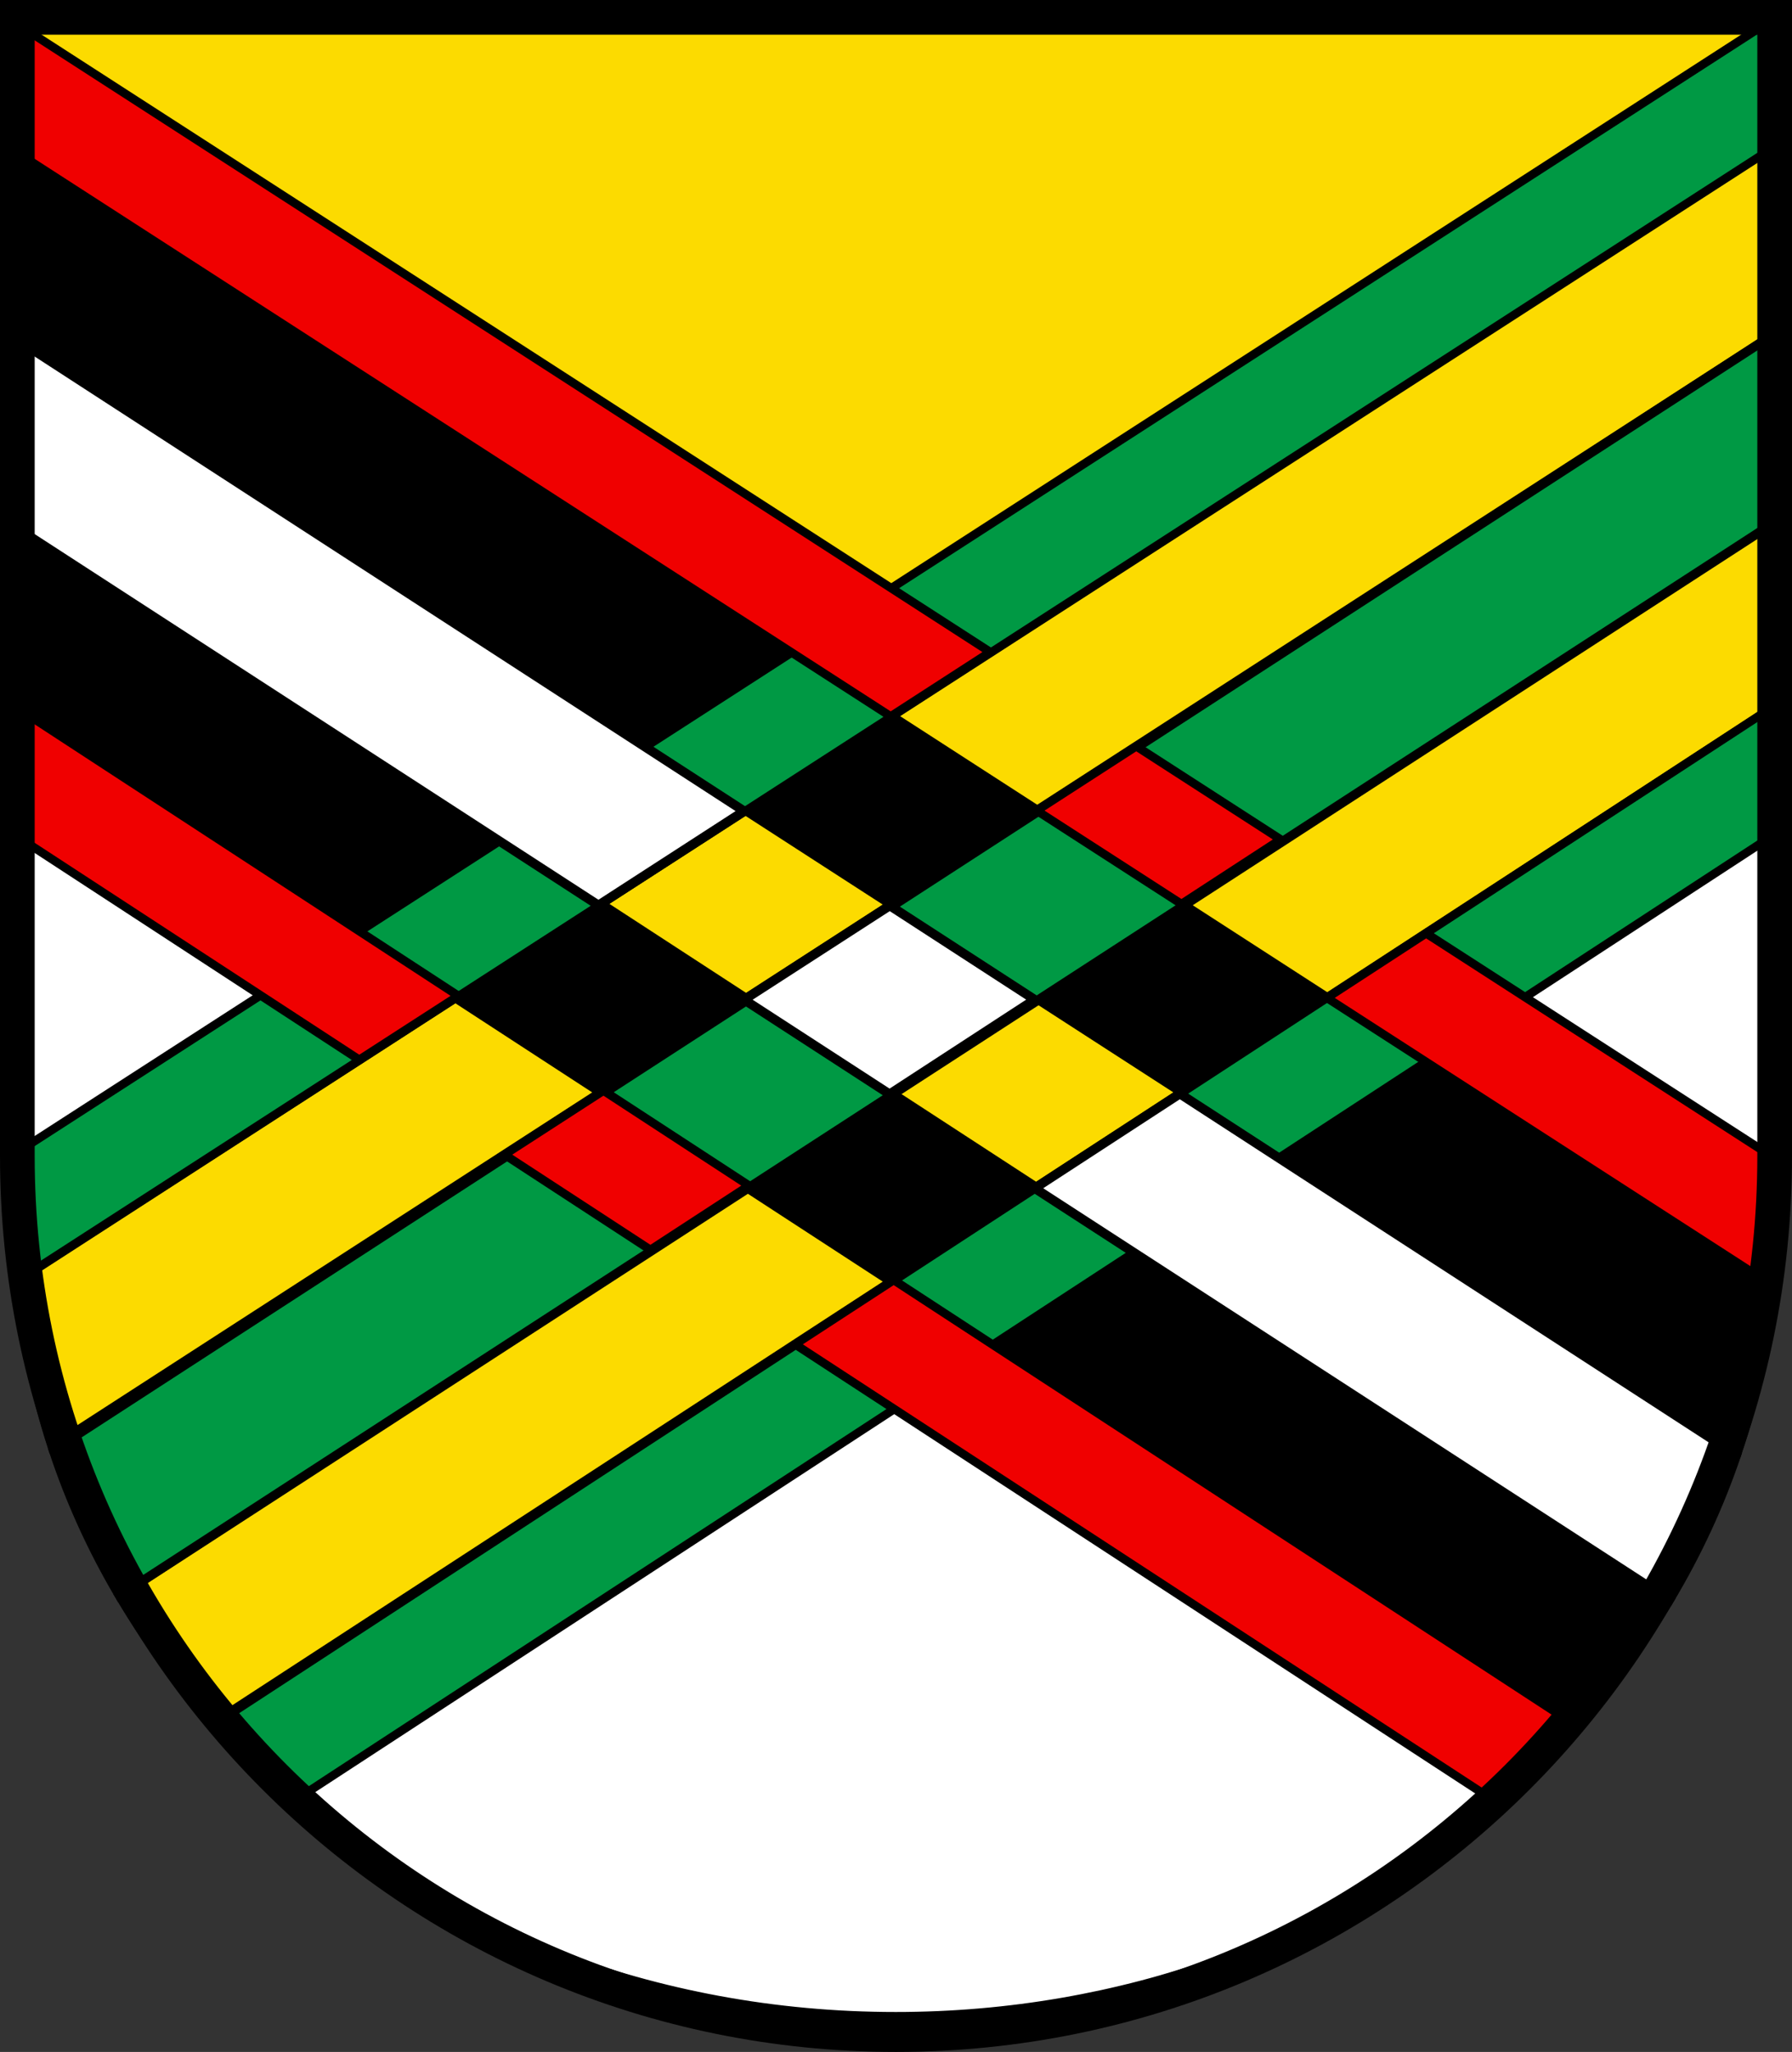 <?xml version="1.0" encoding="UTF-8" standalone="no"?>
<svg
   xmlns:dc="http://purl.org/dc/elements/1.1/"
   xmlns:cc="http://creativecommons.org/ns#"
   xmlns:rdf="http://www.w3.org/1999/02/22-rdf-syntax-ns#"
   xmlns:svg="http://www.w3.org/2000/svg"
   xmlns="http://www.w3.org/2000/svg"
   xmlns:xlink="http://www.w3.org/1999/xlink"
   xmlns:sodipodi="http://sodipodi.sourceforge.net/DTD/sodipodi-0.dtd"
   xmlns:inkscape="http://www.inkscape.org/namespaces/inkscape"
   width="620"
   height="710"
   version="1.1"
   id="svg48"
   sodipodi:docname="CHE Grolley COA.svg"
   inkscape:version="0.92.3 (2405546, 2018-03-11)">
  <rect width="100%" height="100%" fill="#333333" stroke="none"/>
  <defs
     id="defs52">
    <linearGradient
       id="linearGradient2893">
      <stop
         id="stop2895"
         offset="0"
         style="stop-color:#ffffff;stop-opacity:0.314;" />
      <stop
         style="stop-color:#ffffff;stop-opacity:0.251;"
         offset="0.19"
         id="stop2897" />
      <stop
         id="stop2901"
         offset="0.6"
         style="stop-color:#6b6b6b;stop-opacity:0.125;" />
      <stop
         id="stop2899"
         offset="1"
         style="stop-color:#000000;stop-opacity:0.125;" />
    </linearGradient>
    <radialGradient
       r="300"
       fy="579.933"
       fx="858.042"
       cy="579.933"
       cx="858.042"
       gradientTransform="matrix(1.215,1.531577e-24,1.464684e-23,1.267,-839.192,-490.489)"
       gradientUnits="userSpaceOnUse"
       id="radialGradient3236"
       xlink:href="#linearGradient2893"
       inkscape:collect="always" />
    <inkscape:perspective
       id="perspective5149"
       inkscape:persp3d-origin="301.5 : 254.33333 : 1"
       inkscape:vp_z="603 : 381.5 : 1"
       inkscape:vp_y="0 : 1000 : 0"
       inkscape:vp_x="0 : 381.5 : 1"
       sodipodi:type="inkscape:persp3d" />
    <inkscape:perspective
       sodipodi:type="inkscape:persp3d"
       inkscape:vp_x="0 : 526.18109 : 1"
       inkscape:vp_y="0 : 1000 : 0"
       inkscape:vp_z="744.09448 : 526.18109 : 1"
       inkscape:persp3d-origin="372.04724 : 350.78739 : 1"
       id="perspective5197" />
  </defs>
  <sodipodi:namedview
     pagecolor="#ffffff"
     bordercolor="#666666"
     borderopacity="1"
     objecttolerance="10"
     gridtolerance="10"
     guidetolerance="10"
     inkscape:pageopacity="0"
     inkscape:pageshadow="2"
     inkscape:window-width="1920"
     inkscape:window-height="1017"
     id="namedview50"
     showgrid="false"
     inkscape:zoom="0.87342619"
     inkscape:cx="-29.776202"
     inkscape:cy="355"
     inkscape:window-x="-8"
     inkscape:window-y="-8"
     inkscape:window-maximized="1"
     inkscape:current-layer="layer2" />
  <g
     id="g963"
     transform="translate(-594.77,-230.505)">
    <g
       style="display:inline;stroke-width:1.041"
       inkscape:label="Fond écu"
       id="layer1-5"
       transform="matrix(1.013,0,0,0.91,599.251,235.142)">
      <path
         style="fill:#fcdb00;fill-opacity:1;stroke-width:1.041"
         d="M 1.5,1.5 V 460.368 C 1.5,626.678 135.815,761.5 301.5,761.5 467.185,761.5 601.5,626.678 601.5,460.368 V 1.5 Z"
         id="path1899-8"
         inkscape:connector-curvature="0" />
      <path
         id="rect3297"
         d="M 1.5,303 V 460.375 C 1.5,626.686 135.815,761.5 301.5,761.5 457.064,761.5 584.952,642.645 600,490.469 V 303 Z"
         style="opacity:1;fill:#ffffff;fill-opacity:1;fill-rule:nonzero;stroke:#000000;stroke-width:3.124;stroke-linecap:butt;stroke-linejoin:miter;stroke-miterlimit:4;stroke-dasharray:none;stroke-opacity:1"
         inkscape:connector-curvature="0" />
    </g>
    <g
       style="display:inline;stroke-width:1.041"
       inkscape:label="Meubles"
       id="layer2"
       transform="matrix(1.013,0,0,0.91,599.251,235.142)">
      <path
         id="path3275"
         d="M 600,51.281 2.25,481.406 C 3.758,503.333 7.595,524.614 13.531,545 L 600,123 Z"
         style="opacity:1;fill:#fcdb00;fill-opacity:1;fill-rule:nonzero;stroke:#000000;stroke-width:3.415;stroke-linecap:butt;stroke-linejoin:miter;stroke-miterlimit:4;stroke-dasharray:none;stroke-opacity:1"
         inkscape:connector-curvature="0" />
      <path
         id="path3273"
         d="M 600,193 36.469,601.562 c 9.13,17.232 19.866,33.464 32.031,48.5 L 600,264.719 Z"
         style="opacity:1;fill:#fcdb00;fill-opacity:1;fill-rule:nonzero;stroke:#000000;stroke-width:3.415;stroke-linecap:butt;stroke-linejoin:miter;stroke-miterlimit:4;stroke-dasharray:none;stroke-opacity:1"
         inkscape:connector-curvature="0" />
      <path
         id="path3263"
         d="m 1.5,194.094 v 71.719 l 531.875,385.625 c 12.256,-14.967 23.081,-31.135 32.312,-48.312 z"
         style="opacity:1;fill:#000000;fill-opacity:1;fill-rule:nonzero;stroke:#000000;stroke-width:3.415;stroke-linecap:butt;stroke-linejoin:miter;stroke-miterlimit:4;stroke-dasharray:none;stroke-opacity:1"
         inkscape:connector-curvature="0" />
      <path
         id="path3265"
         d="m 1.5,52.375 v 71.719 L 588.938,546.75 C 594.331,528.643 598.085,509.831 600,490.469 V 483 Z"
         style="opacity:1;fill:#000000;fill-opacity:1;fill-rule:nonzero;stroke:#000000;stroke-width:3.415;stroke-linecap:butt;stroke-linejoin:miter;stroke-miterlimit:4;stroke-dasharray:none;stroke-opacity:1"
         inkscape:connector-curvature="0" />
      <path
         id="path3269"
         d="M 602,263 68.438,650.812 c 8.328,10.359 17.305,20.182 26.906,29.344 L 602,311.906 Z"
         style="opacity:1;fill:#009944;fill-opacity:1;fill-rule:nonzero;stroke:#000000;stroke-width:3.124;stroke-linecap:butt;stroke-linejoin:miter;stroke-miterlimit:4;stroke-dasharray:none;stroke-opacity:1"
         inkscape:connector-curvature="0" />
      <path
         id="path3271"
         d="M 600,3 1.5,433.031 V 460.375 c 0,7.075 0.272,14.078 0.75,21.031 L 600,51.906 Z"
         style="opacity:1;fill:#009944;fill-opacity:1;fill-rule:nonzero;stroke:#000000;stroke-width:3.124;stroke-linecap:butt;stroke-linejoin:miter;stroke-miterlimit:4;stroke-dasharray:none;stroke-opacity:1"
         inkscape:connector-curvature="0" />
      <path
         id="path3277"
         d="M 600,123 13.906,546.25 C 19.63,565.59 27.223,584.126 36.5,601.625 L 600,194.719 Z"
         style="opacity:1;fill:#009944;fill-opacity:1;fill-rule:nonzero;stroke:#000000;stroke-width:3.415;stroke-linecap:butt;stroke-linejoin:miter;stroke-miterlimit:4;stroke-dasharray:none;stroke-opacity:1"
         inkscape:connector-curvature="0" />
      <path
         id="path3267"
         d="m 1.5,124.094 v 71.719 l 198.469,143.312 49.75,-35.812 z M 299.469,339.25 l -49.75,35.781 49.688,35.906 L 348.969,375 Z m 99.062,71.531 -49.562,35.938 216.688,156.469 c 9.368,-17.422 17.072,-35.884 22.906,-55.156 z"
         style="opacity:1;fill:#ffffff;fill-opacity:1;fill-rule:nonzero;stroke:#000000;stroke-width:3.415;stroke-linecap:butt;stroke-linejoin:miter;stroke-miterlimit:4;stroke-dasharray:none;stroke-opacity:1"
         inkscape:connector-curvature="0" />
      <path
         id="path3261"
         d="m 1.5,4.062 v 48.906 l 298.281,214.344 34,-24.469 z m 382.156,274.594 -34,24.469 49.438,35.531 33.875,-24.562 z m 99,71.125 -33.875,24.562 L 600,483 v -48.906 z"
         style="opacity:1;fill:#f00000;fill-opacity:1;fill-rule:nonzero;stroke:#000000;stroke-width:3.124;stroke-linecap:butt;stroke-linejoin:miter;stroke-miterlimit:4;stroke-dasharray:none;stroke-opacity:1"
         inkscape:connector-curvature="0" />
      <path
         id="path2489"
         d="M 1.5,264.094 V 313 l 116.781,84.875 33.844,-24.312 z m 200.188,145.5 -33.812,24.344 49.844,36.219 33.688,-24.438 z m 99.125,72.031 -33.688,24.438 239.469,174.062 c 9.68,-9.106 18.747,-18.874 27.156,-29.188 z"
         style="opacity:1;fill:#f00000;fill-opacity:1;fill-rule:nonzero;stroke:#000000;stroke-width:3.124;stroke-linecap:butt;stroke-linejoin:miter;stroke-miterlimit:4;stroke-dasharray:none;stroke-opacity:1"
         inkscape:connector-curvature="0" />
    </g>
    <g
       style="display:inline"
       inkscape:label="Reflet final"
       id="layer3-3" />
    <g
       style="display:inline"
       inkscape:label="Contour final"
       id="layer4-3" />
  </g>
  <g
     id="g10"
     style="stroke:#000000">
    <path
       d="m 6.001,6.001 v 394.02 c 0,167.88 136.1,303.98 304,303.98 167.9,0 304,-136.09 304,-303.98 V 6.001 Z"
       id="path6"
       inkscape:connector-curvature="0"
       style="fill:none;stroke-width:12" />
  </g>
</svg>
